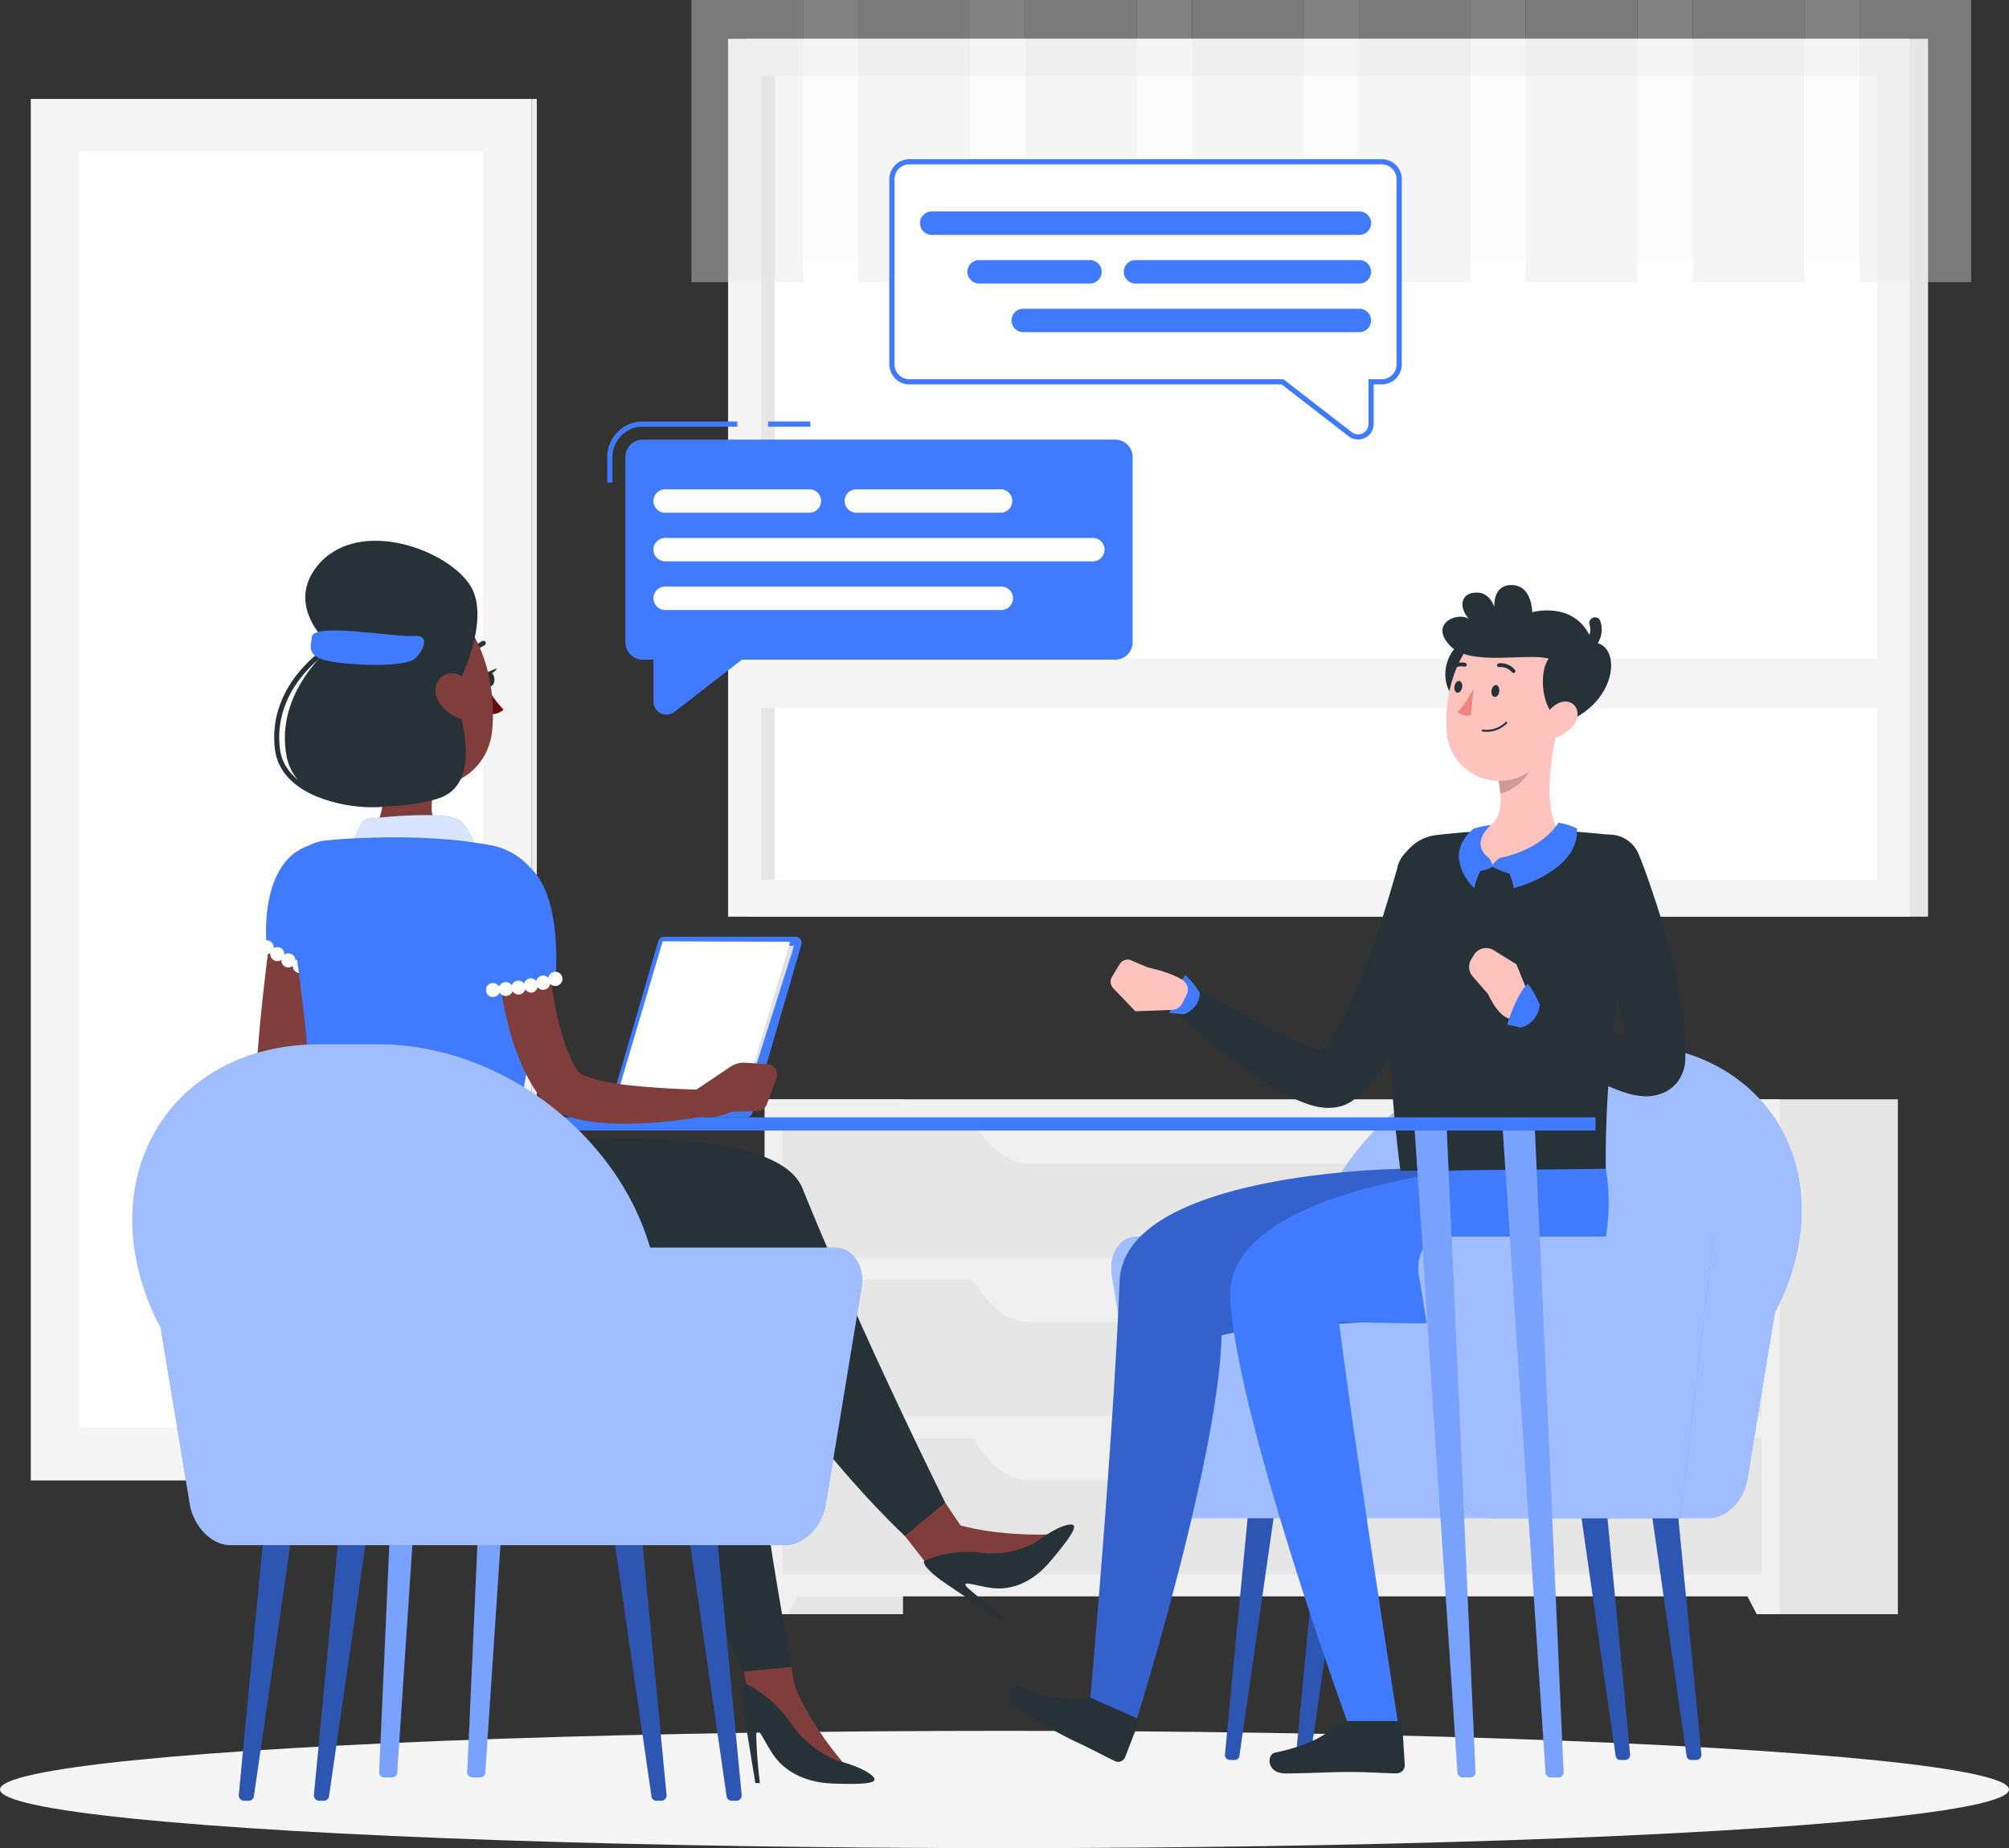 <svg id="Layer_3" data-name="Layer 3" xmlns="http://www.w3.org/2000/svg" viewBox="0 0 387.78 356.78"><rect x="0" y="0" width="387.78" height="356.78" fill="#333333" stroke="none"/><g id="Background_Complete" data-name="Background Complete"><rect x="5.94" y="19.1" width="96.69" height="266.7" fill="#f5f5f5"/><rect x="102.64" y="19.1" width="0.98" height="266.7" fill="#ebebeb"/><rect x="15.27" y="29.27" width="78.03" height="246.35" fill="#fff"/><rect x="144.07" y="7.49" width="228.09" height="169.47" fill="#e6e6e6"/><rect x="140.54" y="7.49" width="228.09" height="169.47" fill="#f5f5f5"/><rect x="146.88" y="14.61" width="215.42" height="155.24" fill="#fff"/><rect x="146.88" y="14.61" width="2.67" height="155.24" fill="#e6e6e6"/><rect x="143.16" y="127.12" width="222.85" height="9.56" fill="#f5f5f5"/><g opacity="0.4"><rect x="133.47" width="21.54" height="54.47" fill="#e6e6e6"/><rect x="155" width="10.68" height="50.09" fill="#f5f5f5"/><rect x="165.68" width="21.54" height="54.47" fill="#e6e6e6"/><rect x="187.21" width="10.68" height="50.09" fill="#f5f5f5"/><rect x="197.89" width="21.53" height="54.47" fill="#e6e6e6"/><rect x="219.42" width="10.67" height="50.09" fill="#f5f5f5"/><rect x="230.1" width="21.54" height="54.47" fill="#e6e6e6"/><rect x="251.63" width="10.67" height="50.09" fill="#f5f5f5"/><rect x="262.31" width="21.54" height="54.47" fill="#e6e6e6"/><rect x="283.84" width="10.67" height="50.09" fill="#f5f5f5"/><rect x="294.52" width="21.54" height="54.47" fill="#e6e6e6"/><rect x="316.05" width="10.67" height="50.09" fill="#f5f5f5"/><rect x="326.73" width="21.54" height="54.47" fill="#e6e6e6"/><rect x="348.26" width="10.67" height="50.09" fill="#f5f5f5"/><rect x="358.94" width="21.54" height="54.47" fill="#e6e6e6"/></g><rect x="147.61" y="212.22" width="26.69" height="99.4" fill="#e6e6e6"/><polygon points="152.05 311.62 147.61 311.62 147.61 302.68 156.71 302.68 152.05 311.62" fill="#f0f0f0"/><rect x="339.64" y="212.22" width="26.69" height="99.4" fill="#e6e6e6"/><rect x="147.61" y="212.22" width="195.91" height="95.96" fill="#f0f0f0"/><rect x="151.05" y="216.48" width="189.02" height="26.32" fill="#e6e6e6"/><path d="M254.48,309.67h93.39c4.33,0,8.48-3.24,11.46-9H243C246,306.43,250.14,309.67,254.48,309.67Z" transform="translate(-55.61 -85.02)" fill="#f0f0f0"/><polygon points="339.08 311.62 343.52 311.62 343.52 302.68 334.42 302.68 339.08 311.62" fill="#f0f0f0"/><rect x="151.05" y="247.05" width="189.02" height="26.32" fill="#e6e6e6"/><path d="M254.48,340.25h93.39c4.33,0,8.48-3.25,11.46-9H243C246,337,250.14,340.25,254.48,340.25Z" transform="translate(-55.61 -85.02)" fill="#f0f0f0"/><rect x="151.05" y="277.62" width="189.02" height="26.32" fill="#e6e6e6"/><path d="M254.48,370.82h93.39c4.33,0,8.48-3.25,11.46-9H243C246,367.57,250.14,370.82,254.48,370.82Z" transform="translate(-55.61 -85.02)" fill="#f0f0f0"/></g><g id="Shadow"><ellipse id="_Path_" data-name="&lt;Path&gt;" cx="193.89" cy="345.46" rx="193.89" ry="11.32" fill="#f5f5f5"/></g><g id="Character_2" data-name="Character 2"><path d="M369.38,424.78h-1.07a.93.93,0,0,1-.85-.87l-6.58-45.83h5l4.36,45.52A1,1,0,0,1,369.38,424.78Z" transform="translate(-55.61 -85.02)" fill="#407bff"/><path d="M369.38,424.78h-1.07a.93.93,0,0,1-.85-.87l-6.58-45.83h5l4.36,45.52A1,1,0,0,1,369.38,424.78Z" transform="translate(-55.61 -85.02)" opacity="0.3" style="isolation:isolate"/><path d="M383.1,424.78H382a.93.93,0,0,1-.85-.87l-6.59-45.83h5L384,423.6A1,1,0,0,1,383.1,424.78Z" transform="translate(-55.61 -85.02)" fill="#407bff"/><path d="M383.1,424.78H382a.93.93,0,0,1-.85-.87l-6.59-45.83h5L384,423.6A1,1,0,0,1,383.1,424.78Z" transform="translate(-55.61 -85.02)" opacity="0.3" style="isolation:isolate"/><path d="M306.66,424.78h1.07a.93.93,0,0,0,.85-.87l6.58-45.83h-5L305.8,423.6A1,1,0,0,0,306.66,424.78Z" transform="translate(-55.61 -85.02)" fill="#407bff"/><path d="M306.66,424.78h1.07a.93.93,0,0,0,.85-.87l6.58-45.83h-5L305.8,423.6A1,1,0,0,0,306.66,424.78Z" transform="translate(-55.61 -85.02)" opacity="0.3" style="isolation:isolate"/><path d="M292.94,424.78H294a.93.93,0,0,0,.85-.87l6.58-45.83h-5l-4.36,45.52A1,1,0,0,0,292.94,424.78Z" transform="translate(-55.61 -85.02)" fill="#407bff"/><path d="M292.94,424.78H294a.93.93,0,0,0,.85-.87l6.58-45.83h-5l-4.36,45.52A1,1,0,0,0,292.94,424.78Z" transform="translate(-55.61 -85.02)" opacity="0.3" style="isolation:isolate"/><path d="M275.16,323.76h33.68c6-20.76,27.48-37.13,49.5-37.13h10.94c23,0,37.92,17.94,33.22,40.06a44.64,44.64,0,0,1-4.29,11.67l-5.31,32.2c-.69,4.15-4,7.52-7.4,7.52H284.12c-3.4,0-6.72-3.37-7.4-7.52l-6.48-39.28C269.55,327.12,271.76,323.76,275.16,323.76Z" transform="translate(-55.61 -85.02)" fill="#407bff"/><path d="M275.16,323.76h33.68c6-20.76,27.48-37.13,49.5-37.13h10.94c23,0,37.92,17.94,33.22,40.06a44.64,44.64,0,0,1-4.29,11.67l-5.31,32.2c-.69,4.15-4,7.52-7.4,7.52H284.12c-3.4,0-6.72-3.37-7.4-7.52l-6.48-39.28C269.55,327.12,271.76,323.76,275.16,323.76Z" transform="translate(-55.61 -85.02)" fill="#fff" opacity="0.5" style="isolation:isolate"/><path d="M266.73,412.92l8.34,3.83a.59.59,0,0,1,.32.76l-2.63,6.78a1.44,1.44,0,0,1-1.9.73c-2.88-1.38-4.19-2.19-7.86-3.88a95.26,95.26,0,0,1-11.22-6.5c-2.73-2-.73-4.69.63-4.09,6.1,2.68,10,2.92,12.83,2.24A2.36,2.36,0,0,1,266.73,412.92Z" transform="translate(-55.61 -85.02)" fill="#263238"/><path d="M325.88,310.67s-53.33.66-54.16,21.69c-1.18,30.21-5.64,80.38-5.64,80.38l9,4s15.76-50.35,16.32-73.94c15-3.73,53.57,0,58.1-12.27a40.43,40.43,0,0,0,1.71-19.87Z" transform="translate(-55.61 -85.02)" fill="#407bff"/><path d="M325.88,310.67s-53.33.66-54.16,21.69c-1.18,30.21-5.64,80.38-5.64,80.38l9,4s15.76-50.35,16.32-73.94c15-3.73,53.57,0,58.1-12.27a40.43,40.43,0,0,0,1.71-19.87Z" transform="translate(-55.61 -85.02)" opacity="0.2" style="isolation:isolate"/><path d="M337.23,255.37c-.47,1.94-.94,3.69-1.47,5.5s-1.08,3.59-1.65,5.37c-1.18,3.56-2.46,7.1-3.95,10.6A88.2,88.2,0,0,1,325,287.26a50.65,50.65,0,0,1-3.39,5.1,29,29,0,0,1-4.65,4.91l-.15.12a3.81,3.81,0,0,1-.32.24,7.53,7.53,0,0,1-3.36,1.2,10,10,0,0,1-2.27,0,13.78,13.78,0,0,1-3.07-.75,32.8,32.8,0,0,1-4.47-2,73.6,73.6,0,0,1-7.43-4.72c-2.32-1.67-4.56-3.4-6.74-5.2s-4.27-3.63-6.34-5.62a3.05,3.05,0,0,1,3.6-4.87l.05,0c2.36,1.31,4.74,2.7,7.13,4s4.75,2.62,7.12,3.83,4.75,2.38,7,3.32a21.71,21.71,0,0,0,3.19,1.07,4,4,0,0,0,1,.13c.07,0,0,0-.21,0a3.17,3.17,0,0,0-1.42.54l-.48.36a18.8,18.8,0,0,0,2.59-3.19,47.08,47.08,0,0,0,2.41-4.1,95.45,95.45,0,0,0,4.11-9.27c1.23-3.23,2.38-6.53,3.45-9.86s2.07-6.78,3-10l0-.12a6.12,6.12,0,0,1,11.85,3.07Z" transform="translate(-55.61 -85.02)" fill="#263238"/><path d="M315.61,417.26h10a.63.63,0,0,1,.66.61l.49,7.91a1.58,1.58,0,0,1-1.56,1.59c-3.48-.06-5.15-.27-9.55-.27-2.7,0-8.16.28-11.9.28s-3.63-3.69-2.05-4c7.11-1.5,9.86-3.57,12.38-5.54A2.48,2.48,0,0,1,315.61,417.26Z" transform="translate(-55.61 -85.02)" fill="#263238"/><path d="M340.25,310.67s-48.37,4.09-47.18,25.09c1.3,23,22.54,81.5,22.54,81.5h9.78s-8.37-53.57-11.32-77c13.64,0,45.26,2.57,49.79-9.73a40.29,40.29,0,0,0,1.71-19.87Z" transform="translate(-55.61 -85.02)" fill="#407bff"/><path d="M287.18,276.64a16.32,16.32,0,0,0-2.72-3.33c-2,1.85-3.09,7.26-3.09,7.26l2.73.25S287.24,279.8,287.18,276.64Z" transform="translate(-55.61 -85.02)" fill="#407bff"/><path d="M277.14,271.78,274,270.43a1.82,1.82,0,0,0-2.28.73l-1.48,2.44a1.83,1.83,0,0,0,.25,2.2l4.27,4.45,7.12-.28a2.28,2.28,0,0,0,1.93-1.24l.82-1.6a2.24,2.24,0,0,0-.71-2.89C281.64,272.71,277.14,271.78,277.14,271.78Z" transform="translate(-55.61 -85.02)" fill="#ffc3bd"/><path d="M325.42,253.31c-1.42,9-3.27,28.43.5,57.74l39.65-.38c-.24-20.3,2.94-39.37,6.05-58a5.54,5.54,0,0,0-4.71-6.42,146.78,146.78,0,0,0-34.23,0A8.51,8.51,0,0,0,325.42,253.31Z" transform="translate(-55.61 -85.02)" fill="#263238"/><path d="M372,250.14c1.17,2.89,2.1,5.67,3.06,8.53s1.78,5.72,2.57,8.64,1.48,5.87,2,8.9a73.29,73.29,0,0,1,1.21,9.37c.06.81.07,1.65.08,2.49v1.28a7.82,7.82,0,0,1-1,3.75,6.72,6.72,0,0,1-1.66,1.94,6.17,6.17,0,0,1-1,.67,7.15,7.15,0,0,1-1,.44,8.48,8.48,0,0,1-2.94.51,13.36,13.36,0,0,1-3.5-.55A31.1,31.1,0,0,1,365,294.2c-1.45-.71-2.81-1.47-4.14-2.24a110.48,110.48,0,0,1-14.67-10.5,3.05,3.05,0,0,1,3.27-5.1l.07,0c5.17,2.46,10.43,5,15.55,7.11,1.28.53,2.55,1,3.8,1.43a21.75,21.75,0,0,0,3.41.94,1.82,1.82,0,0,0,.82,0s-.25,0-.79.13a4.1,4.1,0,0,0-.46.21,4.21,4.21,0,0,0-.54.36,4.29,4.29,0,0,0-1,1.11,3.69,3.69,0,0,0-.52,1.64l-.05-.91c-.06-.61-.11-1.23-.2-1.87a106.62,106.62,0,0,0-3.74-16c-1.6-5.36-3.44-10.85-5.31-16.06l0-.05A6.12,6.12,0,0,1,372,250.14Z" transform="translate(-55.61 -85.02)" fill="#263238"/><path d="M356.13,226.16l-4.8,4-6.53,5.43a22.6,22.6,0,0,1,.42,2.64c.31,3.15-.38,6.05-4.21,7.52a5.07,5.07,0,0,0-3.17,3.09c-.51,1.68.1,3.54,5.36,3.54,7.73,0,11.76-3.44,13.28-5.13a1.37,1.37,0,0,0,.07-1.7C353.49,241.18,354.88,231.58,356.13,226.16Z" transform="translate(-55.61 -85.02)" fill="#ffc3bd"/><path d="M343,250.65a3.15,3.15,0,0,1,.67,1.36,5.49,5.49,0,0,1,1.45-1.36,5.18,5.18,0,0,1,2.77,3.24,14.61,14.61,0,0,1-4.16-1.54,7.11,7.11,0,0,1-2.78.86C341,251.48,343,250.65,343,250.65Z" transform="translate(-55.61 -85.02)" fill="#407bff"/><path d="M345.13,250.65a12.16,12.16,0,0,1,2.65,5.83s12.8-3.2,12.2-11.54a13,13,0,0,0-3.55-1.09S353.67,248.85,345.13,250.65Z" transform="translate(-55.61 -85.02)" fill="#407bff"/><path d="M343,250.65a13.46,13.46,0,0,0-2.82,5.83s-6.56-6-.17-11.47a16.37,16.37,0,0,1,3.39-.71S339.16,247.74,343,250.65Z" transform="translate(-55.61 -85.02)" fill="#407bff"/><path d="M344.8,235.56a20.67,20.67,0,0,1,.42,2.64c2.44-.49,5.69-3.09,6-5.58a10.79,10.79,0,0,0,.08-2.49Z" transform="translate(-55.61 -85.02)" opacity="0.2" style="isolation:isolate"/><path d="M337.8,208.93c-6,4.27-2.66,14.29,2.48,10.45S342.7,205.45,337.8,208.93Z" transform="translate(-55.61 -85.02)" fill="#263238"/><path d="M358.11,217.85c-1.67,7.67-2.25,12.23-6.78,15.73a10.2,10.2,0,0,1-16.5-7.35c-.6-7.14,2.23-18.48,10.29-20.65A10.32,10.32,0,0,1,358.11,217.85Z" transform="translate(-55.61 -85.02)" fill="#ffc3bd"/><path d="M354.56,212.17c-4.25-1.18-15.21,1.61-19.1-2.54-4.17-4.45,1.91-6.61,3.71-5.07-2.27-2.59-1.43-5.37,1.79-5.13,2.35.18,3.09,2.78,3.09,2.78s-.39-4.54,3.65-4.23c3.66.28,3.67,5.22,3.67,5.22s8.75-2.47,11.66,5.88c5.5-.13,5.38,11.45-5.69,15.58C352.85,222.43,352.64,214.53,354.56,212.17Z" transform="translate(-55.61 -85.02)" fill="#263238"/><path d="M361.85,210.75a1.11,1.11,0,0,1-.2-2.21,1.66,1.66,0,0,0,.65-.81,2.65,2.65,0,0,0,.12-2.09,1.11,1.11,0,0,1,2-.92,4.87,4.87,0,0,1-.24,4.17,3.24,3.24,0,0,1-2.15,1.84Z" transform="translate(-55.61 -85.02)" fill="#263238"/><path d="M359.36,225a7,7,0,0,1-4.21,2.61c-2.17.38-2.83-1.61-1.87-3.55.86-1.74,3-4,5-3.55S360.64,223.27,359.36,225Z" transform="translate(-55.61 -85.02)" fill="#ffc3bd"/><path d="M345,218.55c-.1.63-.51,1.1-.93,1s-.66-.6-.57-1.23.51-1.1.93-1.05S345.08,217.92,345,218.55Z" transform="translate(-55.61 -85.02)" fill="#263238"/><path d="M337.84,217.7c-.1.63-.51,1.1-.92,1.05s-.67-.6-.57-1.22.51-1.1.92-1.05S337.94,217.07,337.84,217.7Z" transform="translate(-55.61 -85.02)" fill="#263238"/><path d="M340,218a20.09,20.09,0,0,1-3,4.48,3.1,3.1,0,0,0,2.55.62Z" transform="translate(-55.61 -85.02)" fill="#ed847e"/><path d="M342.5,226.29a5.47,5.47,0,0,0,4-1.64.18.18,0,1,0-.28-.24,5.23,5.23,0,0,1-4.39,1.46.18.18,0,0,0-.2.17.17.17,0,0,0,.16.2A6.27,6.27,0,0,0,342.5,226.29Z" transform="translate(-55.61 -85.02)" fill="#263238"/><path d="M347.85,214.93a.51.51,0,0,0,.16-.09.37.37,0,0,0,0-.53,3.58,3.58,0,0,0-3.13-1.23.37.37,0,1,0,.12.73,2.86,2.86,0,0,1,2.46,1A.4.4,0,0,0,347.85,214.93Z" transform="translate(-55.61 -85.02)" fill="#263238"/><path d="M335.29,214.52a.36.36,0,0,0,.34-.08,3.16,3.16,0,0,1,2.66-.72.38.38,0,0,0,.21-.72h0a3.86,3.86,0,0,0-3.35.87.37.37,0,0,0,0,.52A.32.32,0,0,0,335.29,214.52Z" transform="translate(-55.61 -85.02)" fill="#263238"/><path d="M348.31,271.18l-4.38-2.72a2.78,2.78,0,0,0-3.84.93l-.51.85a2.77,2.77,0,0,0,.28,3.26l3,3.46s2.63,6.13,5.67,4.51l2.33-4Z" transform="translate(-55.61 -85.02)" fill="#ffc3bd"/><path d="M352.82,279a18.79,18.79,0,0,0-2.29-4.08c-2.2,1.89-4,7.89-4,7.89l2.69.58A5,5,0,0,0,352.82,279Z" transform="translate(-55.61 -85.02)" fill="#407bff"/><path d="M386.33,323.76H334.41c-3.4,0-5.6,3.36-4.92,7.52L336,370.56c.69,4.15,4,7.52,7.41,7.52H379.9Z" transform="translate(-55.61 -85.02)" fill="#407bff"/><path d="M386.33,323.76H334.41c-3.4,0-5.6,3.36-4.92,7.52L336,370.56c.69,4.15,4,7.52,7.41,7.52H379.9Z" transform="translate(-55.61 -85.02)" fill="#fff" opacity="0.5" style="isolation:isolate"/></g><g id="Table"><path d="M146.78,428.15h1.5a1,1,0,0,0,1-1l8.25-123.89h-6.19L145.81,427A1,1,0,0,0,146.78,428.15Z" transform="translate(-55.61 -85.02)" fill="#407bff"/><path d="M146.78,428.15h1.5a1,1,0,0,0,1-1l8.25-123.89h-6.19L145.81,427A1,1,0,0,0,146.78,428.15Z" transform="translate(-55.61 -85.02)" fill="#fff" opacity="0.3" style="isolation:isolate"/><path d="M129.78,428.15h1.5a1,1,0,0,0,1-1l8.25-123.89h-6.2L128.81,427A1,1,0,0,0,129.78,428.15Z" transform="translate(-55.61 -85.02)" fill="#407bff"/><path d="M129.78,428.15h1.5a1,1,0,0,0,1-1l8.25-123.89h-6.2L128.81,427A1,1,0,0,0,129.78,428.15Z" transform="translate(-55.61 -85.02)" fill="#fff" opacity="0.3" style="isolation:isolate"/><path d="M339.43,428.15h-1.5a1,1,0,0,1-1-1l-8.25-123.89h6.19L340.4,427A1,1,0,0,1,339.43,428.15Z" transform="translate(-55.61 -85.02)" fill="#407bff"/><path d="M339.43,428.15h-1.5a1,1,0,0,1-1-1l-8.25-123.89h6.19L340.4,427A1,1,0,0,1,339.43,428.15Z" transform="translate(-55.61 -85.02)" fill="#fff" opacity="0.3" style="isolation:isolate"/><path d="M356.43,428.15h-1.5a1,1,0,0,1-1-1l-8.25-123.89h6.2L357.4,427A1,1,0,0,1,356.43,428.15Z" transform="translate(-55.61 -85.02)" fill="#407bff"/><path d="M356.43,428.15h-1.5a1,1,0,0,1-1-1l-8.25-123.89h6.2L357.4,427A1,1,0,0,1,356.43,428.15Z" transform="translate(-55.61 -85.02)" fill="#fff" opacity="0.3" style="isolation:isolate"/><rect x="66.67" y="215.7" width="241.3" height="2.55" fill="#407bff"/></g><g id="Character_1" data-name="Character 1"><path d="M118.26,261.26,116,278c-.72,5.59-1.47,11.18-2,16.68-.07.69-.12,1.37-.18,2.05l-.08,1a2.52,2.52,0,0,0,0-.5,2.31,2.31,0,0,0-.11-.47c0-.12-.11-.26-.15-.35a2.32,2.32,0,0,0-.14-.23c-.18-.23-.2-.2-.15-.15a2,2,0,0,0,.34.29,9.44,9.44,0,0,0,1.32.77,52.27,52.27,0,0,0,7.35,2.73c5.24,1.59,10.75,3,16.19,4.31L137.7,309a121.26,121.26,0,0,1-17.34-1.8,49.69,49.69,0,0,1-8.91-2.35,18,18,0,0,1-2.47-1.16,9.92,9.92,0,0,1-1.4-.95A7.85,7.85,0,0,1,106,301a7,7,0,0,1-.75-1.53,7.94,7.94,0,0,1-.24-1,10.19,10.19,0,0,1-.06-1l0-1.11c0-.74,0-1.49.06-2.21.24-5.85.76-11.55,1.39-17.25s1.33-11.35,2.23-17Z" transform="translate(-55.61 -85.02)" fill="#7f3e3b"/><path d="M150.91,309.21l-3.67,3.35a2.84,2.84,0,0,1-3.15.47l-4.05-2s-6-.24-6.87-3.92l1.56-2.85,9.31-1a4.27,4.27,0,0,1,2.74.61l3.84,2.34A1.88,1.88,0,0,1,150.91,309.21Z" transform="translate(-55.61 -85.02)" fill="#7f3e3b"/><path d="M129,226.81c1,5.75,1.76,16.26-2.36,20,0,0,10,5.26,16.63,14.43,7-5.58,1.15-13.9,1.15-13.9-6.33-1.72-6-6.44-4.79-10.85Z" transform="translate(-55.61 -85.02)" fill="#7f3e3b"/><path d="M147.74,250.83s-.53-4.87-3.19-7.28c-2.23-2-14-.9-17.67-.49a2,2,0,0,0-1.6,1.14l-2.68,5.6Z" transform="translate(-55.61 -85.02)" fill="#407bff"/><path d="M147.74,250.83s-.53-4.87-3.19-7.28c-2.23-2-14-.9-17.67-.49a2,2,0,0,0-1.6,1.14l-2.68,5.6Z" transform="translate(-55.61 -85.02)" fill="#fff" opacity="0.8" style="isolation:isolate"/><path d="M115.23,248.27c-7.24,2.35-8.8,12.06-8.14,19.62l14.61,9s3.55-11,3.52-16.93C125.19,253.68,120.15,246.67,115.23,248.27Z" transform="translate(-55.61 -85.02)" fill="#407bff"/><path d="M118.06,274.67a1.4,1.4,0,0,1-1-.39,1.46,1.46,0,0,1-.16-.21.92.92,0,0,1-.13-.24,1.83,1.83,0,0,1-.08-.25,1.15,1.15,0,0,1,0-.26,1.37,1.37,0,0,1,.4-1,1.4,1.4,0,0,1,1.92,0,1.37,1.37,0,0,1,.4,1,1.15,1.15,0,0,1,0,.26,1,1,0,0,1-.08.25.9.9,0,0,1-.12.24l-.17.21A1.36,1.36,0,0,1,118.06,274.67Z" transform="translate(-55.61 -85.02)" fill="#fff"/><path d="M115.25,273.75h0a1.36,1.36,0,0,1-.87-1.22h0a1.34,1.34,0,0,1-1.47.22h0a1.37,1.37,0,0,1-.79-1.26h0a1.33,1.33,0,0,1-1.48.13h0a1.35,1.35,0,0,1-.71-1.3h0a1.36,1.36,0,0,1-1.49.05h0a1.36,1.36,0,0,1-.46-1.86h0a1.37,1.37,0,0,1,1.87-.46h0a1.4,1.4,0,0,1,.65,1.27h0a1.34,1.34,0,0,1,1.42-.09h0a1.37,1.37,0,0,1,.72,1.23h0a1.35,1.35,0,0,1,1.41-.17h0a1.36,1.36,0,0,1,.79,1.18h0a1.38,1.38,0,0,1,1.4-.25h0A1.36,1.36,0,0,1,117,273h0a1.35,1.35,0,0,1-1.26.86h0A1.47,1.47,0,0,1,115.25,273.75Z" transform="translate(-55.61 -85.02)" fill="#fff"/><path d="M107.09,269.24a1.24,1.24,0,0,1-.27,0,1,1,0,0,1-.25-.08.9.9,0,0,1-.24-.12l-.2-.17a1.06,1.06,0,0,1-.17-.2c0-.08-.09-.16-.13-.24a2.41,2.41,0,0,1-.08-.25,2.45,2.45,0,0,1,0-.27,2.11,2.11,0,0,1,0-.26,2.58,2.58,0,0,1,.08-.26,1,1,0,0,1,.13-.23,1.57,1.57,0,0,1,.17-.21l.2-.17a1.34,1.34,0,0,1,.24-.12l.25-.08a1.4,1.4,0,0,1,1.22.37,1.57,1.57,0,0,1,.17.21,1.71,1.71,0,0,1,.13.23,1.25,1.25,0,0,1,.07.26,1.09,1.09,0,0,1,0,.26,1.24,1.24,0,0,1,0,.27,1.17,1.17,0,0,1-.07.25c0,.08-.08.16-.13.24a1.06,1.06,0,0,1-.17.2A1.37,1.37,0,0,1,107.09,269.24Z" transform="translate(-55.61 -85.02)" fill="#fff"/><path d="M161.27,262.37c-.61,8.32-2.46,22.33-7,45.91l-39.14-1.17c1-14.45-.53-25.22-4.07-50.5a8.23,8.23,0,0,1,7.31-9.32c2.51-.26,5.37-.47,8.24-.52a123.51,123.51,0,0,1,17.78.53c1.9.23,3.87.53,5.75.85A13.43,13.43,0,0,1,161.27,262.37Z" transform="translate(-55.61 -85.02)" fill="#407bff"/><path d="M149.2,216.22c.09.77.58,1.35,1.08,1.29s.84-.74.75-1.51-.58-1.35-1.08-1.29S149.11,215.45,149.2,216.22Z" transform="translate(-55.61 -85.02)" fill="#263238"/><path d="M149.73,214.78l1.79-.76S150.74,215.59,149.73,214.78Z" transform="translate(-55.61 -85.02)" fill="#263238"/><path d="M149.47,217.42a20.88,20.88,0,0,0,3.34,4.59,3.33,3.33,0,0,1-2.69.85Z" transform="translate(-55.61 -85.02)" fill="#630f0f"/><path d="M149.29,209.45a.45.45,0,0,0-.57-.67,4.52,4.52,0,0,0-2.6,3.26.45.45,0,1,0,.9.12h0a3.63,3.63,0,0,1,2.09-2.55A.47.47,0,0,0,149.29,209.45Z" transform="translate(-55.61 -85.02)" fill="#263238"/><path d="M122.57,216c1.71,9.42,2.24,13.44,7.61,17.73,8.08,6.46,19.27,2.29,20.4-7.45,1-8.76-2-22.68-11.7-25.35A13.05,13.05,0,0,0,122.57,216Z" transform="translate(-55.61 -85.02)" fill="#7f3e3b"/><path d="M143.29,218.68c1.59,5.17,5.37,17.68-3,20.46-6.53,2.18-27,3.92-29.35-8.07-2.43-12.39,8.62-21.21,8.62-21.21s-8.76-7.18-3.15-15c7.23-10.08,24.55-4.38,29.68,2.75C151.11,204.52,143.29,218.68,143.29,218.68Z" transform="translate(-55.61 -85.02)" fill="#263238"/><path d="M127.46,240.86a29.06,29.06,0,0,1-10.93-2.16c-4.64-2-7.35-5.09-7.84-8.94-1.64-13.07,10.52-20.25,10.65-20.32l.48.84c-.12.07-11.73,6.94-10.17,19.36.56,4.41,4.26,6.88,7.27,8.18,5.93,2.55,13.61,2.54,15.47,1.17l.57.78C132,240.48,130,240.86,127.46,240.86Z" transform="translate(-55.61 -85.02)" fill="#263238"/><path d="M115.81,208c-.11,1.67-1.49,4,4.3,4.83s13.86.79,15.51-.61,3.28-4.73-.18-4.43S116,205.12,115.81,208Z" transform="translate(-55.61 -85.02)" fill="#407bff"/><path d="M140.13,220.15a7.48,7.48,0,0,0,4.44,3.63c2.53.74,3.82-1.51,3.15-3.91-.61-2.16-2.66-5.15-5.2-4.84S139,218,140.13,220.15Z" transform="translate(-55.61 -85.02)" fill="#7f3e3b"/><polygon points="145.53 332.78 154.81 332.61 150.32 309.44 141.04 309.62 145.53 332.78" fill="#7f3e3b"/><path d="M208.1,407.72c2.46,9.24,11.48,19,11.48,19l-12.88-3.27-5.63-8,1-2.12Z" transform="translate(-55.61 -85.02)" fill="#7f3e3b"/><path d="M199,412a18.59,18.59,0,0,0,.18,3.24c.54,3.82,2.23,14,2.23,14h.88a90.67,90.67,0,0,1-.71-9.34c.12-2.52,1.74,1.93,3.7,4.44s5.49,4.81,11.2,5c6.69.21,9.35-.07,7.21-1.74s-6.7-2.76-6.7-2.76a20.33,20.33,0,0,1-9-7.54,23.44,23.44,0,0,0-8.3-7.18C199.1,410.19,199,411.2,199,412Z" transform="translate(-55.61 -85.02)" fill="#263238"/><polygon points="178.4 301.31 190.24 301.68 176.99 281.98 168.79 288.99 178.4 301.31" fill="#7f3e3b"/><path d="M236.82,378c8.61,4,22.39,3.22,22.39,3.22l-11.2,9-9.61-.71-1-2.14Z" transform="translate(-55.61 -85.02)" fill="#7f3e3b"/><path d="M235,388.18a17.65,17.65,0,0,0,2.49,2.07c3.14,2.19,11.63,7.8,11.63,7.8l.54-.69a88.24,88.24,0,0,1-7.29-5.83c-1.78-1.81,2.49,0,5.55.13s6.92-1,10.57-5.4c4.28-5.11,5.72-7.4,3.18-6.86s-6.17,3.39-6.17,3.39a18,18,0,0,1-11.1,1.93,20.89,20.89,0,0,0-10.4,1.61C233.74,386.82,234.42,387.6,235,388.18Z" transform="translate(-55.61 -85.02)" fill="#263238"/><path d="M140.6,307.59s63.36-9.37,69.92,6.87c11.42,28.26,27.54,60.64,27.54,60.64l-7.79,6.44s-27.62-25.57-37.45-54c-11.74,3.79-49.09,16-62.77,16-14.61,0-20.58-12.46-15.3-33.15a4.16,4.16,0,0,1,4-3.11C128,307.39,140.6,307.59,140.6,307.59Z" transform="translate(-55.61 -85.02)" fill="#263238"/><path d="M146.67,315.85s52-1.57,52.45,16.85c.72,30.47,9.31,74.13,9.31,74.13l-9.49.89s-15.51-34.73-19.61-64.5c-18.52,1.21-35.6.38-49.28.38-15.33,0-16.6-16.84-1.68-36.49C137.49,307.11,146.67,315.85,146.67,315.85Z" transform="translate(-55.61 -85.02)" fill="#263238"/><path d="M114.59,304.8l-1.11,3.47c-.14.27.17.56.63.57l40.28,1.2c.35,0,.65-.16.68-.38l.45-3.49c0-.24-.26-.46-.65-.47l-39.63-1.18A.71.71,0,0,0,114.59,304.8Z" transform="translate(-55.61 -85.02)" fill="#fff"/><path d="M119.78,309.39l-1.06,0c-.21,0-.37-.12-.35-.26l.63-4.53c0-.14.21-.24.42-.23l1.06,0c.21,0,.37.12.35.25l-.63,4.54C120.18,309.29,120,309.39,119.78,309.39Z" transform="translate(-55.61 -85.02)" fill="#263238"/><path d="M151.39,310.33l-1.06,0c-.21,0-.37-.12-.35-.26l.63-4.53c0-.14.21-.24.42-.23l1.06,0c.22,0,.37.12.36.25l-.64,4.54C151.79,310.23,151.61,310.33,151.39,310.33Z" transform="translate(-55.61 -85.02)" fill="#263238"/><path d="M135.59,309.86l-1.06,0c-.21,0-.37-.12-.35-.26l.63-4.53c0-.14.21-.24.42-.23l1.06,0c.21,0,.37.12.35.25l-.63,4.54C136,309.76,135.8,309.86,135.59,309.86Z" transform="translate(-55.61 -85.02)" fill="#263238"/><path d="M183.82,265.85h25.3a1.22,1.22,0,0,1,1.17,1.55l-9.46,32.45a1.2,1.2,0,0,1-1.16.87h-25.3a1.2,1.2,0,0,1-1.16-1.55l9.45-32.44A1.22,1.22,0,0,1,183.82,265.85Z" transform="translate(-55.61 -85.02)" fill="#407bff"/><polygon points="128.68 182.02 153.27 182.6 143.56 213.21 118.97 212.63 128.68 182.02" fill="#e0e0e0"/><polygon points="127.91 181.72 152.5 181.82 143.39 212.61 118.8 212.51 127.91 181.72" fill="#fff"/><path d="M161.34,267.38c0,1,.15,2.19.23,3.3s.23,2.26.38,3.39c.28,2.26.65,4.5,1.12,6.68a48,48,0,0,0,1.78,6.31c.37,1,.78,2,1.22,2.87.22.47.46.9.71,1.33l.36.61s-.07,0,0,0a4.77,4.77,0,0,0,1.59.93,19.67,19.67,0,0,0,2.88.86,54.76,54.76,0,0,0,6.69,1c4.62.45,9.45.68,14.17.77l.48,4.8A90.51,90.51,0,0,1,178,301.94a52.89,52.89,0,0,1-7.79-.32,27.33,27.33,0,0,1-4.19-.85,12.54,12.54,0,0,1-4.78-2.46A9.25,9.25,0,0,1,160,297l-.64-.9c-.41-.6-.81-1.2-1.15-1.8a32.3,32.3,0,0,1-1.89-3.7,48.66,48.66,0,0,1-2.58-7.57,65.45,65.45,0,0,1-1.49-7.63c-.17-1.28-.3-2.56-.41-3.84s-.18-2.52-.2-4Z" transform="translate(-55.61 -85.02)" fill="#7f3e3b"/><path d="M158.05,252.63c6.3,5.93,4.78,21.38,4.78,21.38l-12.06,2.11s-7.45-11.08-4.83-15.72C148.66,255.56,154.65,249.42,158.05,252.63Z" transform="translate(-55.61 -85.02)" fill="#407bff"/><path d="M162.83,275.37a1.39,1.39,0,0,1-1-.4,1.2,1.2,0,0,1-.17-.21,1.67,1.67,0,0,1-.12-.23,2,2,0,0,1-.08-.26,2.11,2.11,0,0,1,0-.26,1.36,1.36,0,0,1,.39-1,1.73,1.73,0,0,1,.21-.17,1,1,0,0,1,.23-.12,1.29,1.29,0,0,1,.26-.08,1.36,1.36,0,0,1,1.62,1.33,1.09,1.09,0,0,1,0,.26,1.12,1.12,0,0,1-.08.26,1,1,0,0,1-.12.23,1.2,1.2,0,0,1-.17.21A1.37,1.37,0,0,1,162.83,275.37Z" transform="translate(-55.61 -85.02)" fill="#fff"/><path d="M151.87,276.09a1.36,1.36,0,0,1,1.24-1.47h0a1.34,1.34,0,0,1,1.27.64h0a1.38,1.38,0,0,1,1.09-.92h0a1.38,1.38,0,0,1,1.31.57h0a1.34,1.34,0,0,1,1-1h0a1.35,1.35,0,0,1,1.34.49h0a1.36,1.36,0,0,1,1-1h0a1.35,1.35,0,0,1,1.66,1h0a1.36,1.36,0,0,1-1,1.66h0a1.37,1.37,0,0,1-1.41-.47h0a1.37,1.37,0,0,1-1.06,1.05h0A1.38,1.38,0,0,1,157,276h0a1.35,1.35,0,0,1-1.11,1h0a1.36,1.36,0,0,1-1.35-.63h0a1.37,1.37,0,0,1-1.17.92h-.11A1.37,1.37,0,0,1,151.87,276.09Z" transform="translate(-55.61 -85.02)" fill="#fff"/><path d="M150.77,277.48a1.24,1.24,0,0,1-.27,0l-.25-.08a1.79,1.79,0,0,1-.24-.12l-.2-.17a.87.87,0,0,1-.17-.21,1.71,1.71,0,0,1-.13-.23,1.25,1.25,0,0,1-.07-.26,1.09,1.09,0,0,1,0-.26,1.24,1.24,0,0,1,0-.27,1.17,1.17,0,0,1,.07-.25c0-.08.08-.16.13-.24a1.06,1.06,0,0,1,.17-.2l.2-.17a1.08,1.08,0,0,1,.24-.12,1,1,0,0,1,.25-.08,1.34,1.34,0,0,1,1.22.37,1.06,1.06,0,0,1,.17.2c.05.08.09.16.13.24a2.41,2.41,0,0,1,.08.25,2.45,2.45,0,0,1,0,.27,2.11,2.11,0,0,1,0,.26,2.58,2.58,0,0,1-.08.26,1.71,1.71,0,0,1-.13.23,1.12,1.12,0,0,1-.17.21A1.37,1.37,0,0,1,150.77,277.48Z" transform="translate(-55.61 -85.02)" fill="#fff"/><path d="M203.7,290.46l-4.18-.28a4.72,4.72,0,0,0-2.94.79l-7.67,5.15-.06,3.25c2.46,2.86,7.9.3,7.9.3l5.05-.16a2,2,0,0,0,1.83-1.33l1.83-5A2,2,0,0,0,203.7,290.46Z" transform="translate(-55.61 -85.02)" fill="#7f3e3b"/><path d="M117.09,432.65h1.13a1,1,0,0,0,.9-.92l7-48.44h-5.29l-4.61,48.12A1.05,1.05,0,0,0,117.09,432.65Z" transform="translate(-55.61 -85.02)" fill="#407bff"/><path d="M117.09,432.65h1.13a1,1,0,0,0,.9-.92l7-48.44h-5.29l-4.61,48.12A1.05,1.05,0,0,0,117.09,432.65Z" transform="translate(-55.61 -85.02)" opacity="0.3" style="isolation:isolate"/><path d="M102.59,432.65h1.13a1,1,0,0,0,.9-.92l7-48.44h-5.29l-4.61,48.12A1.05,1.05,0,0,0,102.59,432.65Z" transform="translate(-55.61 -85.02)" fill="#407bff"/><path d="M102.59,432.65h1.13a1,1,0,0,0,.9-.92l7-48.44h-5.29l-4.61,48.12A1.05,1.05,0,0,0,102.59,432.65Z" transform="translate(-55.61 -85.02)" opacity="0.3" style="isolation:isolate"/><path d="M183.38,432.65h-1.13a1,1,0,0,1-.9-.92l-7-48.44h5.29l4.61,48.12A1.05,1.05,0,0,1,183.38,432.65Z" transform="translate(-55.61 -85.02)" fill="#407bff"/><path d="M183.38,432.65h-1.13a1,1,0,0,1-.9-.92l-7-48.44h5.29l4.61,48.12A1.05,1.05,0,0,1,183.38,432.65Z" transform="translate(-55.61 -85.02)" opacity="0.3" style="isolation:isolate"/><path d="M197.89,432.65h-1.14a1,1,0,0,1-.89-.92l-7-48.44h5.28l4.61,48.12A1.05,1.05,0,0,1,197.89,432.65Z" transform="translate(-55.61 -85.02)" fill="#407bff"/><path d="M197.89,432.65h-1.14a1,1,0,0,1-.89-.92l-7-48.44h5.28l4.61,48.12A1.05,1.05,0,0,1,197.89,432.65Z" transform="translate(-55.61 -85.02)" opacity="0.3" style="isolation:isolate"/><path d="M216.68,325.87h-35.6c-6.32-21.93-29-39.24-52.32-39.24H117.2c-24.36,0-40.09,19-35.12,42.34a47.31,47.31,0,0,0,4.53,12.34l5.62,34c.72,4.39,4.23,8,7.82,8H207.2c3.6,0,7.11-3.56,7.83-8l6.85-41.52C222.61,329.43,220.28,325.87,216.68,325.87Z" transform="translate(-55.61 -85.02)" fill="#407bff"/><path d="M216.68,325.87h-35.6c-6.32-21.93-29-39.24-52.32-39.24H117.2c-24.36,0-40.09,19-35.12,42.34a47.31,47.31,0,0,0,4.53,12.34l5.62,34c.72,4.39,4.23,8,7.82,8H207.2c3.6,0,7.11-3.56,7.83-8l6.85-41.52C222.61,329.43,220.28,325.87,216.68,325.87Z" transform="translate(-55.61 -85.02)" fill="#fff" opacity="0.5" style="isolation:isolate"/></g><g id="Bubble_Speech" data-name="Bubble Speech"><rect x="148.25" y="81.37" width="8.17" height="1" fill="#407bff"/><path d="M173.82,178.17h-1v-4.92a6.87,6.87,0,0,1,6.87-6.86h18.23v1H179.69a5.87,5.87,0,0,0-5.87,5.86Z" transform="translate(-55.61 -85.02)" fill="#407bff"/><path d="M270.86,212.37H179.69a3.36,3.36,0,0,1-3.37-3.36V173.25a3.37,3.37,0,0,1,3.37-3.36h91.17a3.37,3.37,0,0,1,3.37,3.36V209A3.36,3.36,0,0,1,270.86,212.37Z" transform="translate(-55.61 -85.02)" fill="#407bff"/><path d="M266.55,193.39H184a2.26,2.26,0,0,1-2.26-2.26h0a2.26,2.26,0,0,1,2.26-2.26h82.55a2.26,2.26,0,0,1,2.26,2.26h0A2.26,2.26,0,0,1,266.55,193.39Z" transform="translate(-55.61 -85.02)" fill="#fff"/><path d="M248.88,202.78H184a2.26,2.26,0,0,1-2.26-2.26h0a2.26,2.26,0,0,1,2.26-2.26h64.88a2.26,2.26,0,0,1,2.26,2.26h0A2.26,2.26,0,0,1,248.88,202.78Z" transform="translate(-55.61 -85.02)" fill="#fff"/><path d="M211.84,184H184a2.26,2.26,0,0,1-2.26-2.26h0a2.26,2.26,0,0,1,2.26-2.26h27.84a2.26,2.26,0,0,1,2.26,2.26h0A2.26,2.26,0,0,1,211.84,184Z" transform="translate(-55.61 -85.02)" fill="#fff"/><path d="M248.74,184H220.9a2.26,2.26,0,0,1-2.26-2.26h0a2.26,2.26,0,0,1,2.26-2.26h27.84a2.26,2.26,0,0,1,2.26,2.26h0A2.26,2.26,0,0,1,248.74,184Z" transform="translate(-55.61 -85.02)" fill="#fff"/><path d="M181.74,209.66v10.83a2.51,2.51,0,0,0,4,2l16.6-12.85Z" transform="translate(-55.61 -85.02)" fill="#407bff"/><path d="M322.31,116.25H231.14a3.36,3.36,0,0,0-3.37,3.36v35.76a3.37,3.37,0,0,0,3.37,3.36h72l13.05,10.1a2.5,2.5,0,0,0,4-2v-8.12h2.05a3.37,3.37,0,0,0,3.37-3.37V119.61A3.36,3.36,0,0,0,322.31,116.25Z" transform="translate(-55.61 -85.02)" fill="#fff"/><path d="M317.75,169.86a3,3,0,0,1-1.84-.63l-12.92-10H231.14a3.87,3.87,0,0,1-3.87-3.86V119.61a3.87,3.87,0,0,1,3.87-3.86h91.17a3.87,3.87,0,0,1,3.87,3.86v35.76a3.87,3.87,0,0,1-3.87,3.86h-1.55v7.62a3,3,0,0,1-1.68,2.7A3,3,0,0,1,317.75,169.86Zm-86.61-53.11a2.87,2.87,0,0,0-2.87,2.86v35.76a2.87,2.87,0,0,0,2.87,2.86h72.19l13.19,10.21a2,2,0,0,0,3.24-1.59v-8.62h2.55a2.87,2.87,0,0,0,2.87-2.86V119.61a2.87,2.87,0,0,0-2.87-2.86Z" transform="translate(-55.61 -85.02)" fill="#407bff"/><path d="M274.78,139.75H318a2.26,2.26,0,0,0,2.26-2.26h0a2.26,2.26,0,0,0-2.26-2.26H274.78a2.26,2.26,0,0,0-2.26,2.26h0A2.26,2.26,0,0,0,274.78,139.75Z" transform="translate(-55.61 -85.02)" fill="#407bff"/><path d="M244.6,139.75H266a2.26,2.26,0,0,0,2.26-2.26h0a2.26,2.26,0,0,0-2.26-2.26H244.6a2.26,2.26,0,0,0-2.26,2.26h0A2.26,2.26,0,0,0,244.6,139.75Z" transform="translate(-55.61 -85.02)" fill="#407bff"/><path d="M253.12,149.14H318a2.26,2.26,0,0,0,2.26-2.26h0a2.26,2.26,0,0,0-2.26-2.26H253.12a2.26,2.26,0,0,0-2.26,2.26h0A2.26,2.26,0,0,0,253.12,149.14Z" transform="translate(-55.61 -85.02)" fill="#407bff"/><path d="M235.45,130.36H318a2.26,2.26,0,0,0,2.26-2.26h0a2.26,2.26,0,0,0-2.26-2.26H235.45a2.26,2.26,0,0,0-2.26,2.26h0A2.26,2.26,0,0,0,235.45,130.36Z" transform="translate(-55.61 -85.02)" fill="#407bff"/></g></svg>